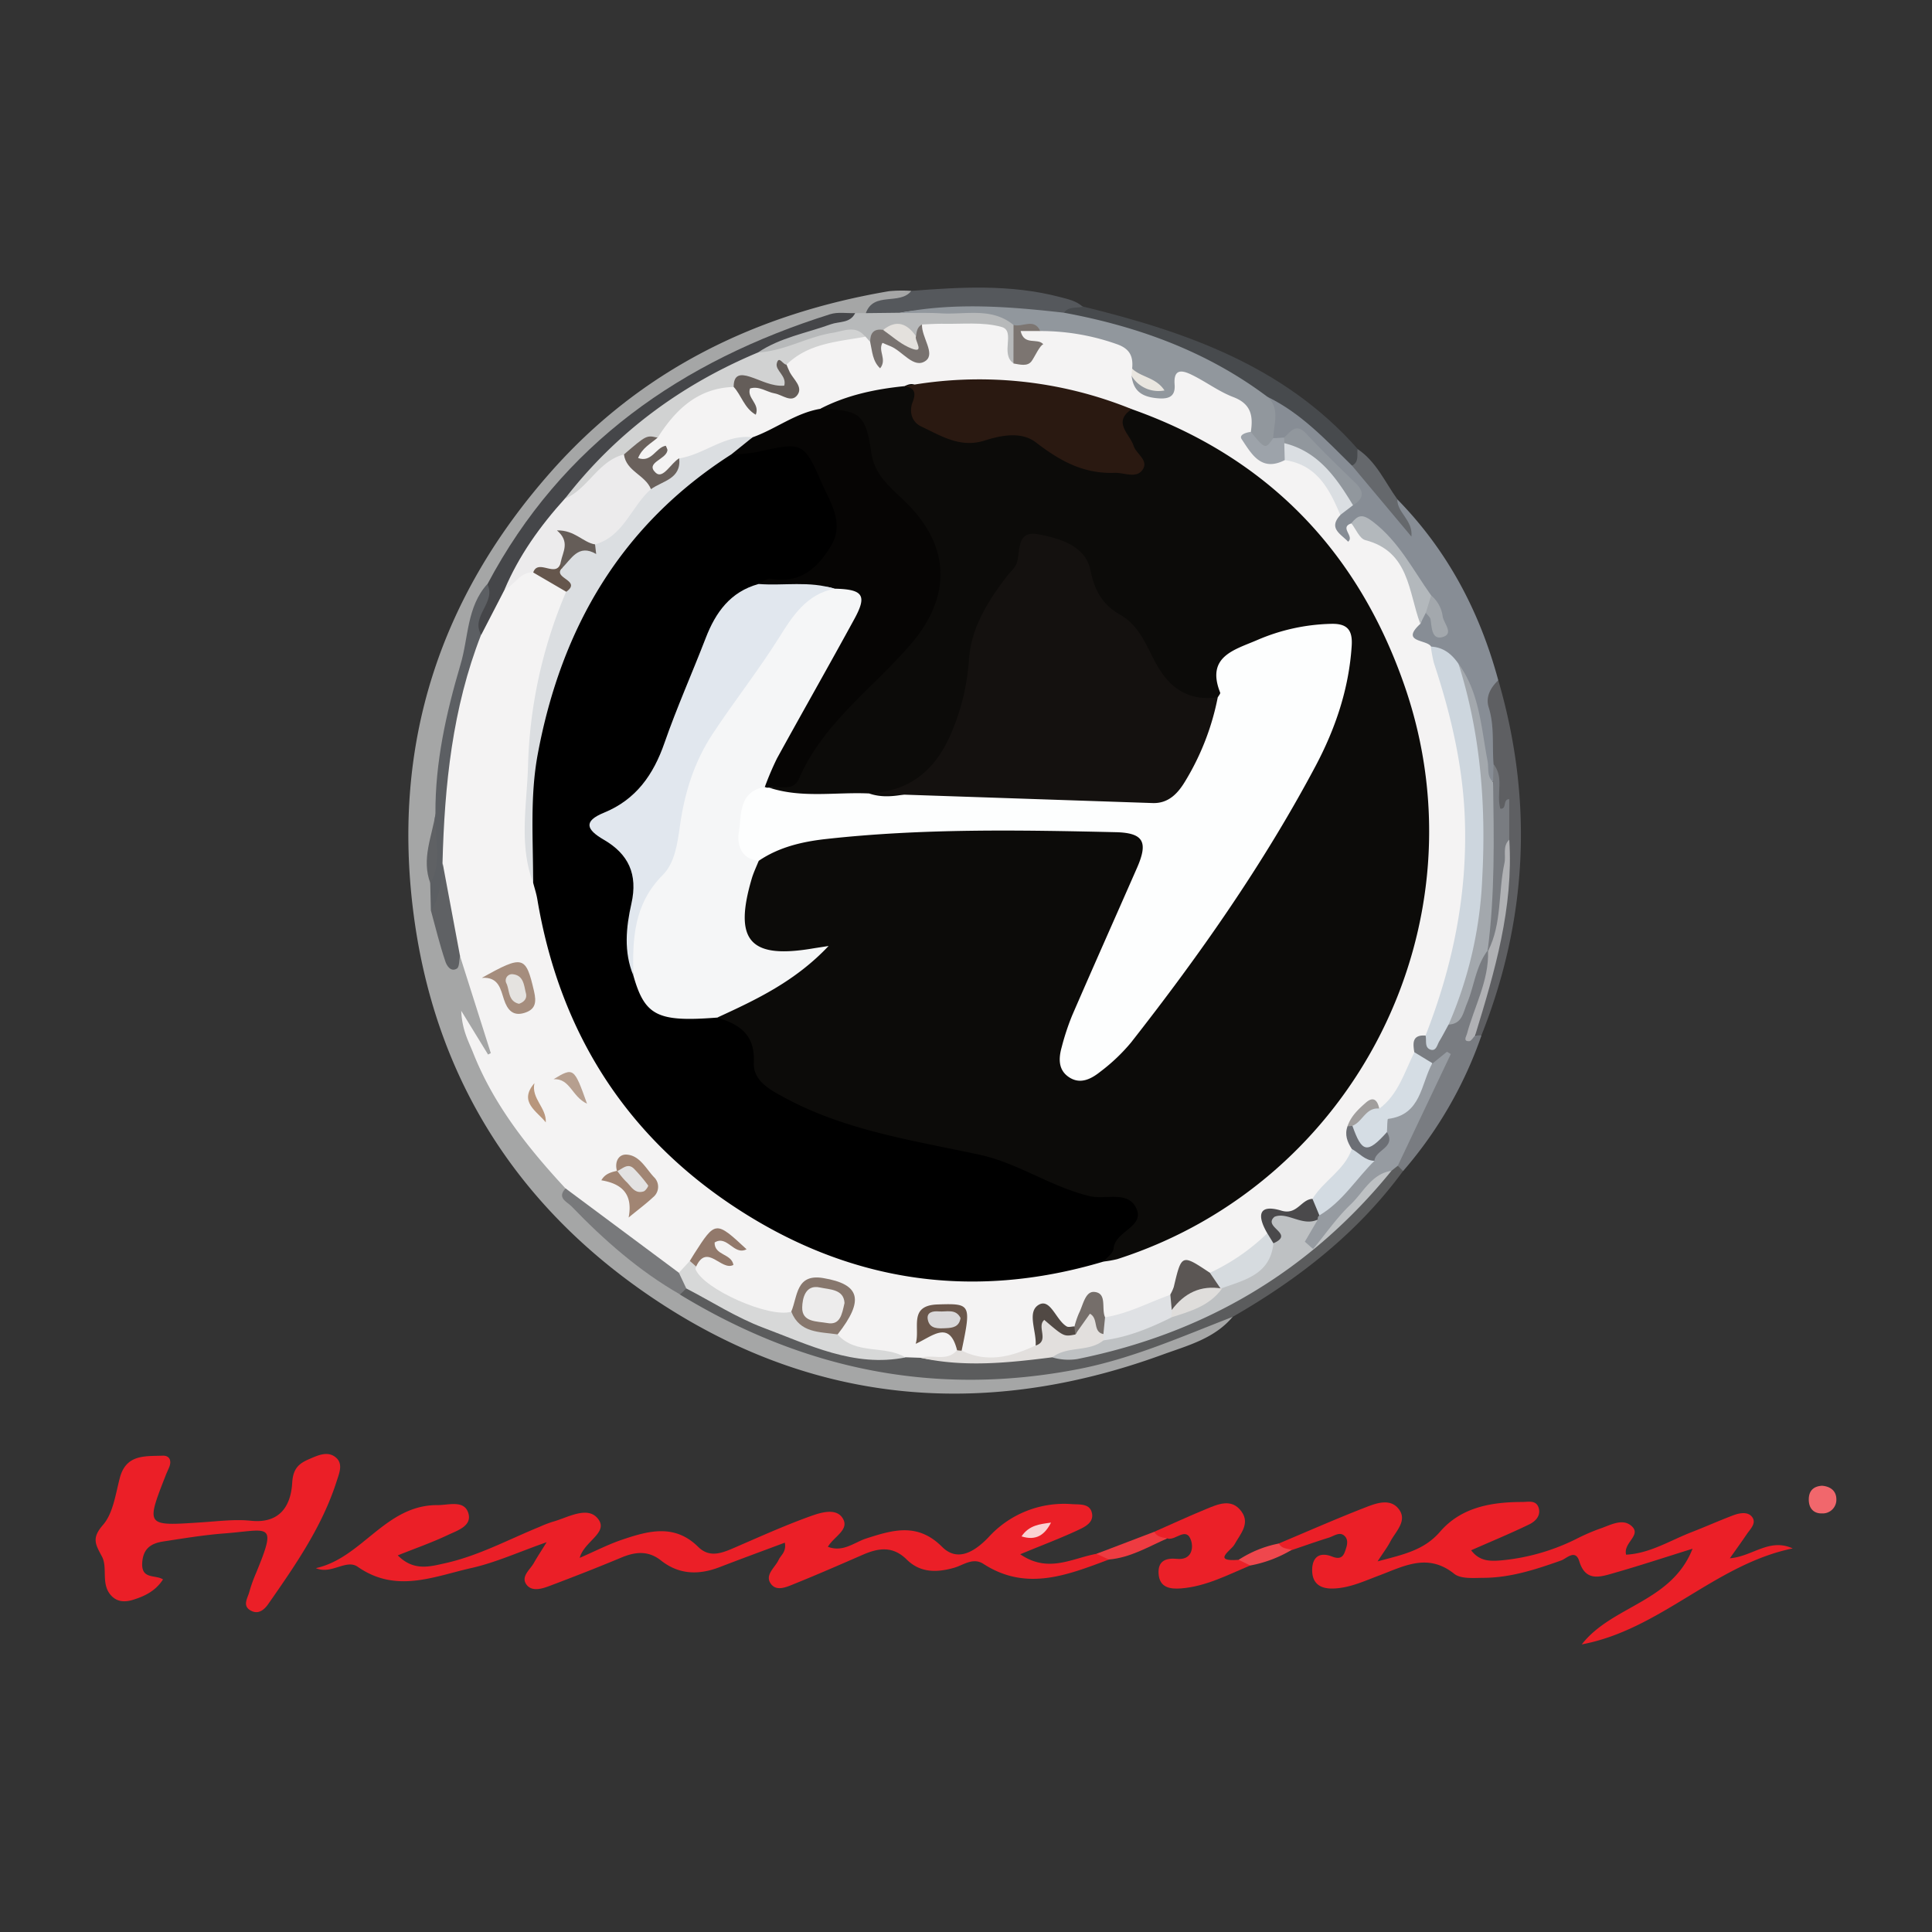 <?xml version="1.0" encoding="UTF-8"?>
<svg xmlns="http://www.w3.org/2000/svg" id="Layer_1" data-name="Layer 1" viewBox="0 0 500 500">
  <rect x="0" y="0" width="500" height="500" fill="#333333" stroke="none"/>
  <defs>
    <style>.cls-1{fill:#a5a6a6;}.cls-2{fill:#eb1f27;}.cls-3{fill:#878d95;}.cls-4{fill:#5b5c5d;}.cls-5{fill:#eb2028;}.cls-6{fill:#5e5f62;}.cls-7{fill:#474a4d;}.cls-8{fill:#797c81;}.cls-9{fill:#55585c;}.cls-10{fill:#65686c;}.cls-11{fill:#ee3b41;}.cls-12{fill:#f1676c;}.cls-13{fill:#ef474d;}.cls-14{fill:#f4f3f3;}.cls-15{fill:#454649;}.cls-16{fill:#b7b9ba;}.cls-17{fill:#5c5f63;}.cls-18{fill:#78797b;}.cls-19{fill:#5f6164;}.cls-20{fill:#fad1d2;}.cls-21{fill:#91979d;}.cls-22{fill:#cdd6de;}.cls-23{fill:#a3a8ad;}.cls-24{fill:#b3b8bc;}.cls-25{fill:#dadee2;}.cls-26{fill:#9da3aa;}.cls-27{fill:#bec1c3;}.cls-28{fill:#d7d8d8;}.cls-29{fill:#969ba1;}.cls-30{fill:#e2dfdd;}.cls-31{fill:#b0b1b4;}.cls-32{fill:#d5dde4;}.cls-33{fill:#0c0b09;}.cls-34{fill:#060504;}.cls-35{fill:#2a1911;}.cls-36{fill:#dbdee1;}.cls-37{fill:#ecebec;}.cls-38{fill:#d1d2d2;}.cls-39{fill:#dfe1e4;}.cls-40{fill:#d3dbe2;}.cls-41{fill:#d6dbdf;}.cls-42{fill:#87776d;}.cls-43{fill:#6a615c;}.cls-44{fill:#5b5654;}.cls-45{fill:#a18573;}.cls-46{fill:#a58d7d;}.cls-47{fill:#645d59;}.cls-48{fill:#78726f;}.cls-49{fill:#6a574b;}.cls-50{fill:#92796b;}.cls-51{fill:#4a494b;}.cls-52{fill:#514944;}.cls-53{fill:#756e6a;}.cls-54{fill:#7c7571;}.cls-55{fill:#6c6f75;}.cls-56{fill:#b69f8f;}.cls-57{fill:#65564c;}.cls-58{fill:#b8967c;}.cls-59{fill:#e9e6e0;}.cls-60{fill:#a19e9d;}.cls-61{fill:#e4e1dd;}.cls-62{fill:#dfdddb;}.cls-63{fill:#fdfefe;}.cls-64{fill:#14110f;}.cls-65{fill:#f5f6f7;}.cls-66{fill:#e1e7ee;}.cls-67{fill:#655d58;}.cls-68{fill:#edecec;}.cls-69{fill:#e3e2e2;}.cls-70{fill:#e5e3e0;}.cls-71{fill:#d9d8d9;}</style>
  </defs>
  <path class="cls-1" d="M319,340.81c-4.76,5.67-11.78,7.45-18.22,9.8-47.11,17.18-92.29,12.64-133.52-15.82-34.36-23.72-55.06-57-60.32-99-5.43-43.26,6.77-81,35.6-113.64,23.38-26.46,53.13-40.93,87.52-46.79a36.14,36.14,0,0,1,5.8-.08c-1.94,5.41-8.27,3.14-11.38,6.51a10,10,0,0,1-3.11.93c-17.56,2.06-32.82,9.87-47.31,19.3-19.83,12.9-35.82,29.47-47,50.49a213.46,213.46,0,0,0-12.2,51.78,56.31,56.31,0,0,1-.58,6.48c-.73,5.82-2.78,11.53-1.31,17.5a52.63,52.63,0,0,1,.44,6.39,49.91,49.91,0,0,0,2.6,11.28c.63,1.9,1.78,2,3.33,1.21,5.22,7.16,5.85,16,8.89,24a2,2,0,0,1-1,2.46c-1.36.62-2.41-.23-3-1.24-1.28-2.1-2.92-4.11-2.86-5.4,5.55,10.22,10.34,22.21,19.61,31.59,2.36,2.38,5.14,4.47,6.28,7.85.19,2.88,1.91,4.89,3.88,6.77,8.29,7.88,16.77,15.53,27,21,25.51,15.5,53.3,22.53,83,20.61,16.5-1.07,32.71-4.71,47.78-12.18C312,341,315.08,338.26,319,340.81Z"></path>
  <path class="cls-2" d="M287,403.6c-10.7,4-21.37,8.33-32.48,1.14-2.73-1.77-5.23.34-7.6,1-4.61,1.31-8.8,1.28-12.26-2.13-3.62-3.59-7.34-3-11.39-1.23-5.79,2.52-11.58,5.05-17.44,7.42-2,.8-4.62,2.12-6.17.29-2-2.38.89-4.33,1.85-6.4.58-1.24,2.05-2.07,1.6-4.45-5.69,2.13-11.29,4.18-16.84,6.32-5.38,2.08-10.52,2-15.18-1.69-3.31-2.63-6.64-2.29-10.27-.78-6.07,2.54-12.19,4.93-18.34,7.25-2,.77-4.69,1.69-6.16-.16-1.68-2.12.85-3.91,1.86-5.72.8-1.43,1.72-2.8,3.29-5.34-7.26,2.55-13.22,5.28-19.47,6.68-9.71,2.19-19.51,6.62-29.43-.32-3-2.08-6.82,2.11-10.82.35,12-2.62,18-16.41,31.51-16.31,2.85,0,6.74-1.33,7.88,1.88,1.24,3.51-2.77,4.68-5.26,5.87-4.06,1.93-8.33,3.41-12.94,5.26,4.11,4.13,8.24,2.92,12.17,2.05,8.63-1.9,16.39-6.11,24.49-9.42a30.76,30.76,0,0,1,3.41-1.32c3.91-1.07,8.92-4.16,11.66-.89,3.06,3.67-3.51,5.89-4.64,10.22,4-1.73,7.37-3.48,10.94-4.69,6.8-2.29,13.62-4.22,19.76,1.89,3,2.93,6.27,1.5,9.51.1,6.47-2.8,12.91-5.71,19.54-8.09,2.58-.93,6.48-2.14,8.2.38,2.1,3.06-2.1,4.8-3.73,7.55,4,1.5,6.84-1.17,10-2.18,6.83-2.18,13.21-4.15,19.56,2.19,4,4,8.42,1.26,12-2.46a26.41,26.41,0,0,1,21.64-8.59c1.92.12,4.39-.17,5.06,2,.83,2.69-1.74,3.89-3.61,4.76-4.7,2.19-9.56,4-14.86,6.21,7.26,5,13.48,1,19.78-.12C285.28,401.65,287,400.84,287,403.6Z"></path>
  <path class="cls-2" d="M330.94,399.46c7.39-3.11,14.74-6.35,22.21-9.26,2.85-1.11,6.56-2.58,8.82.31,2.39,3.05-.79,5.82-2.19,8.51-.74,1.43-1.75,2.73-3.26,5.06,6.6-1.76,12-2.84,16.17-7.68,5.49-6.35,13.27-7.68,21.29-7.69,1.57,0,3.68-.6,4.27,1.68.5,2-1,3.39-2.43,4.09-4.76,2.32-9.67,4.34-15.09,6.73,2.19,2.89,4.91,2.85,7.72,2.62A54.65,54.65,0,0,0,408,398.25a50.81,50.81,0,0,1,6-2.61c2.72-.9,5.92-2.86,8.3-.66,2.57,2.37-2.28,4.3-1.46,7.37,6.19-.33,11.38-3.68,16.94-5.83,3.63-1.41,7.18-3,10.83-4.38,1.58-.58,3.7-1,4.81.42,1.25,1.62-.43,3.12-1.36,4.49-1.3,1.93-2.67,3.81-4.37,6.23,5.92-.48,10.17-5.32,16.26-2.55-20.12,4.13-34.2,21-54.59,24.84,7.82-10.05,23.21-10.87,28.67-24.76-7.24,2.26-13.79,4.42-20.42,6.31-3.48,1-7.24,2.28-8.87-3-1-3.36-3.31-.77-4.69-.28-6.46,2.29-12.94,4.42-19.85,4.5-2.64,0-6,.37-7.8-1-6.88-5.55-13.09-2-19.54.42-3.87,1.45-7.63,3.24-11.89,3.35-3.19.08-5.28-1.21-5.38-4.52-.09-3.48,1.77-5.08,5.14-3.76,1.81.71,2.77.33,3.34-1.27.48-1.35,1.08-3-.15-4.11s-2.7.07-4,.49c-3.24,1-6.45,2.15-9.67,3.24C332.69,401.48,331,402.13,330.94,399.46Z"></path>
  <path class="cls-2" d="M42.19,408.75c-1.94,3-4.73,4.34-7.76,5.28-1.93.6-3.92.62-5.47-.91-3-2.94-1-7.28-2.56-10.26-1.71-3.21-2.74-4.76.25-8.21,2.63-3,3.26-8,4.36-12.16,1.61-6.17,6.55-5.59,11.06-5.76,1.86-.07,2.4,1.33,1.71,3-.27.67-.6,1.33-.86,2C37.73,395,37.73,394.93,51.87,394c4.36-.27,8.78-.88,13.09-.43,7.61.79,10.33-4.05,10.66-9.81.21-3.82,1.84-5.06,4.49-6.19,2.21-.95,4.78-2.16,6.87-.32,1.89,1.66.77,4.13.13,6.14-3.75,11.72-10.69,21.7-17.63,31.65-.94,1.36-2.37,2.78-4.29,1.92-2.68-1.21-1.11-3.3-.66-5a38,38,0,0,1,1.71-4.79c5.58-13.53,3.46-11.21-8.18-10.32-5.31.41-10.59,1.28-15.86,2.09-3.12.49-5.22,1.83-5.4,5.64C36.61,408.81,40.23,407.48,42.19,408.75Z"></path>
  <path class="cls-3" d="M361.63,129.23c13,13.26,21.33,29.07,26.13,46.86-1.73,7.33,1.89,14.5.64,21.81a7,7,0,0,1-1.56,4.35c-4,0-3.35-3.25-3.72-5.57-1.28-7.85-2.87-15.59-6.11-22.89a14.68,14.68,0,0,0-7.05-5.42c-3.6-1.32-8.15-2.19-3.8-7.51a7.67,7.67,0,0,1,3-2.76c1.72-.1,1.92,1.73,3,2.41a15.13,15.13,0,0,0-2.92-5.48c-3.58-4.59-6.17-9.93-10.16-14.12-1.87-2-3.63-5.48-7.58-4.09-1.15,1.43-.27,5.28-3.71,3.84s-4.5-4.14-2.28-7.56a41.71,41.71,0,0,0,3.44-3.47,2.89,2.89,0,0,0-.15-3.94c-3.39-3.77-7.14-7.19-10.66-10.83-2-2-3.95-1.07-6-.56a4.26,4.26,0,0,1-2.94-.75c-1.56-3.49-1.44-7.19-1.27-10.89,2.69-1.39,4.79.22,6.57,1.7,5.71,4.77,11.87,9.08,16.68,14.87,4.08,5.06,8.64,9.78,11.77,15.62C362.46,133,359.37,131.7,361.63,129.23Z"></path>
  <path class="cls-4" d="M319,340.81c-13.08,5.05-25.86,10.76-39.8,13.49-37.05,7.24-71.27.19-103.23-19.27-.28-1.52.7-1.93,1.89-2.16,5.19.69,9.44,3.66,13.9,6,10.4,5.43,21.57,8.44,32.85,11.3,3.53.89,6.68-.47,10-.7a17.27,17.27,0,0,1,4.75.42,107.64,107.64,0,0,0,31.4-.54c13.33,1.43,25.3-3.59,37.12-8.47,20.17-8.31,36.13-22.48,50.84-38.17a6.92,6.92,0,0,1,2.8-1.59c1.17.12,2.09.45,1.59,1.94C351.36,319.08,336.08,331,319,340.81Z"></path>
  <path class="cls-5" d="M323.56,405.15c-5.82,2.42-11.46,5.43-17.9,5.93-2.86.22-5.61-.2-5.82-3.85-.19-3.28,1.89-4.09,4.78-3.8,3.71.38,4.3-2.69,3.63-4.74-1.23-3.8-4.09.19-6.16-.55-1.58.33-3.49,1.3-3.38-1.71,4.44-1.95,8.84-4,13.32-5.84,3.14-1.29,6.7-2.95,9.26.58,2.31,3.16-.32,5.86-1.84,8.59-.8,1.44-5.95,4.48,1.08,3.92C322.11,403,323.66,402.36,323.56,405.15Z"></path>
  <path class="cls-6" d="M386.54,197.83c-.4-4.92.27-9.9-1.27-14.78-.83-2.65.44-5.07,2.49-7q13.58,46.66-4.34,91.83a1.36,1.36,0,0,1-2-.59c-1.29-3.25.28-6.13,1.16-9.09,4-13.45,6.93-27.06,6.31-41.21a14.09,14.09,0,0,1,.23-3.55c.37-1.84.27-1.7-1.18-2.9-1.83-1.53-1.94-3.76-1.55-5.92S388.06,200.16,386.54,197.83Z"></path>
  <path class="cls-7" d="M349.9,120.51c-6.72-6.62-13.18-13.58-21.87-17.8-2.85,0-5.07-1.59-7.3-3C308.83,92.41,295.84,87.8,282.49,84c-2.66-.75-6-.47-7.46-3.68,1.36-2.37,3.34-1.34,5.2-1,26.69,6.53,52.16,15.39,71.1,36.83C352.44,118.17,353.21,120,349.9,120.51Z"></path>
  <path class="cls-8" d="M381.76,268l1.66-.06a107,107,0,0,1-20.3,35.13l-1.42-1.42c.54-10.95,7.52-19.19,12.23-28.4a3.63,3.63,0,0,1-3.69,2.6,7,7,0,0,1-5.1-3.82c-.47-2.39-.24-4.39,2.76-4.78,3.8,2.35,4.6-1.63,6.57-3.15,3.61-2.39,3.91-6.53,5.34-10.07,1.16-2.87,1.26-6.28,4.22-8.23a1.68,1.68,0,0,1,1.7.81c1,5.8-2.34,10.64-3.49,16C381.87,264.31,379.48,266,381.76,268Z"></path>
  <path class="cls-9" d="M280.23,79.38c-1.66.43-3.63-.15-4.88,1.55-1.78,1.84-3.92,1.13-6.09,1.08-12.05-.24-24.12-1.28-36.14.52-3.16.44-6.37,1.11-9.06-1.44,2-5.75,8.81-2,11.79-5.81,12.87-1,25.72-1.74,38.42,1.58C276.41,77.42,278.53,77.86,280.23,79.38Z"></path>
  <path class="cls-10" d="M349.9,120.51c1.89-1,1.24-2.77,1.43-4.3,4.85,3.22,7.07,8.52,10.3,13-.08,3.51,4.07,5.36,3.65,9.66Z"></path>
  <path class="cls-11" d="M298.71,396.43c.72,1.38,2.11,1.43,3.38,1.71-4.92,2.16-9.58,5-15.12,5.46l-3.2-1.47Z"></path>
  <path class="cls-12" d="M471.57,384.51c2.21.19,3.69,1.38,3.68,3.55a3.53,3.53,0,0,1-3.65,3.61c-2.21.08-3.48-1.3-3.49-3.56S469.29,384.63,471.57,384.51Z"></path>
  <path class="cls-13" d="M323.56,405.15l-3-1.47a29.31,29.31,0,0,1,10.41-4.22c.72,1.34,2.12,1.29,3.32,1.64A32.31,32.31,0,0,1,323.56,405.15Z"></path>
  <path class="cls-14" d="M368.93,268c-3.5-.25-3.29,2-2.9,4.34.61,6.62-3,11.1-7.63,15.1-4-.9-6.44,1-7.82,4.6-.37,1.9.44,3.75.3,5.64-1.39,6.11-6.47,9.34-10.45,13.43-1.94,2.33-4.21,4.07-7.44,3.88s-4.24,1.63-4.09,4.5c-3.63,5.56-8.82,9-15,11.06-7.27-4.8-7.68,2.76-10.57,5.88-5.46,2.66-10.74,5.93-17.21,5.41-1.69-.71-1.65-2.72-2.92-3.9-2.49,1.58-2.42,5.13-5,6.57-3.54,1.23-5-2.07-7.82-3.64-1.09,3,.1,6.48-2.13,9A30.48,30.48,0,0,1,248.76,351c-.84-1.8-.2-3.79-.68-5.64s1-4.79-2.3-5.17c-2.49-.29-5.44-.91-6.58,3.58,4.85,0,11.07-.8,8.48,7.29-3.08,1.47-6.22.92-9.36.34l-4-.14c-6.19-.86-13,.69-18-4.72-.71-1.75.05-3.25.76-4.8,1.36-3,3.93-6.11-1.29-8.15-4.09-1.59-7-1-8.44,3.57a8.76,8.76,0,0,1-1.82,3.11c-1.46,1.48-3.33,2.39-5.26,1.75a97.8,97.8,0,0,1-20.23-9.58,3.18,3.18,0,0,1-1.14-4.44,21.32,21.32,0,0,1,2.58-3.46c.76-1,5.22,2.47,2.87-2.89-1.11-2.52,2.93-1.29,5.4-.34-7.21-4.21-7.17,3.4-10.35,5.38-1,1.42-1.61,3.18-3.68,3.39-11-6-21.45-12.59-29.38-22.53-9.73-10.5-18.57-21.61-23.9-35.1-1.2-3-2.87-5.91-3.07-10.85l6.94,11.31.71-.36q-4-12.62-8-25.22c-4-4.41-4.13-10.12-5-15.53-.41-2.61-.21-5.31-1.09-7.87a199.6,199.6,0,0,1,9.65-59.13c2.13-4.45,3.18-9.44,6.65-13.22,2.71-2.07,5-4.94,9-4.54,3.85,1.18,7.79,2.26,9.36,6.65.33,3.29-1.22,6.11-2.24,9.08-7.26,21-8,42.55-6.12,64.37,3,7.73,3.48,16.09,6.35,23.88,15.41,41.8,44.43,68.15,88.47,76.78,17.08,3.34,34.33,2.14,51.17-2.73,45.14-12.94,77.3-53,82.13-99.59,5.59-53.85-30.37-103.18-75.88-118.55-18.31-6.52-37.17-7.41-56.29-5.65-7.34,1.73-14.79,3.07-21.89,5.73-6.17,1.82-11.67,5.3-17.8,7.23-6.75.71-12.64,4.07-18.9,6.25-1.41,1-2.6,2.25-4.15,3-1.92.91-3.87,1.29-4.49-1.55-.33-1.55,1.28-2.33,1.73-3.59-2.68,2.21-5.3,3.25-5.23-1.71,0-2.08,2.58-3.38,4.1-4.94,3.67-5.66,8.9-9.42,14.9-12.24,2.43-1.14,4.92-2.26,7.46-.21.87,1.53,1.39,1.66,2.59.7,3.23-2.55,6.41.61,9.74.14,1.2-2.34-1.3-4.52-.33-6.82,5.42-6.41,13-6.86,20.56-7.4a4.89,4.89,0,0,1,2.55,2c.53,1.83,1,3.68,1.56,5.92-.67-6.46-.67-6.46,9.67-3.25,1.34-2.37-1.08-6,2.39-7.67,4.21-1.59,8.55-1.06,12.88-.86,8.94.41,9.29.74,9.78,9.44,2,1.75.68-.72.78-.86a2.66,2.66,0,0,1,3-1.28c-.66-.72-2.21,0-2.42-1.08-1-5.67,3.32-3.77,6.05-4.18,6.86-.63,13.29,1.06,19.63,3.41,3.24,1.21,5.3,3.16,5.21,6.82a20.94,20.94,0,0,1-.1,2.1c2.35,5.61,4.6,6.1,7.94,1.62.72-1,1.15-2.45,2.35-2.62,7.27-1,11.9,4.51,17.58,7.4,3.84,2,3.88,5.18,2.29,8.7-1,6.56,3.15,6.66,7.77,6.12,7.73.53,15.1,8.51,14.51,15.69-3.22,3.43.12,4.9,2,6.9,1.73-1.41-2.37-3.71.86-4.74,10,2.61,14.26,10.63,18.09,19.06,1.07,2.35.67,4.65-.25,6.93-5.33,4.89,1.74,4,2.77,5.9,4.81,6.14,5.92,13.72,7.61,20.91,5.86,24.89,3.75,49.42-4.55,73.5C372.54,264.21,371.83,266.89,368.93,268Z"></path>
  <path class="cls-15" d="M130.57,152.63q-3,5.81-6,11.61c-3,0-2.07-1.89-1.59-3.47,1-3.23,2.43-6.3,3.18-9.61,19.26-36.31,50.3-57.75,88.68-69.84,2-.63,4.34-.21,6.52-.28-.11,3.72-3.43,3.61-5.68,4.48-6.08,2.35-12.47,3.87-18.38,6.69-19.5,8.61-36.31,20.79-49.72,37.47C141.4,137,136.41,145.12,130.57,152.63Z"></path>
  <path class="cls-16" d="M196.18,91.21c5.73-3.85,12.52-5,18.84-7.29,2.14-.78,5-.22,6.29-2.88l2.75,0,8.76-.1c7.91-1.39,15.88-.53,23.81-.43,2.24,0,5,.22,6.25,2.87,0,3.55.63,7.15-.6,10.64-3.52-2.46.65-8.35-3.06-9.4-4.88-1.38-10.36-.7-15.58-.83-1.68,0-3.35.11-5,.18-.93.9-.21,2.68-1.75,3.27-2.55-.4-4.94-2.13-7.66-.8-1.57.23-2.6,1.5-4,2.08l-1.28-1.44c-7.19-1.78-13.33,1.81-19.74,3.9C201.48,91.91,198.92,93.69,196.18,91.21Z"></path>
  <path class="cls-17" d="M126.11,151.16c2.43,4.72-4.4,8.31-1.59,13.08-7.44,19-9.48,38.95-10,59.15.33,4.45,2.17,9.26-3,12.41l-.18-7.22c.62-6,.55-12.09,1.35-18.09-.07-13.2,2.77-25.92,6.48-38.48C121.28,165,120.76,157.1,126.11,151.16Z"></path>
  <path class="cls-18" d="M146.37,307.56l29.33,21.83c1.44,1,2.37,2.19,1.91,4.06L176,335c-10.63-6.09-19.7-14.09-28.14-22.85C146.7,311,144.06,310,146.37,307.56Z"></path>
  <path class="cls-19" d="M111.56,235.8c2.27-3.83,2.82-8.07,3-12.41q2.23,12,4.49,24c-.25,1.13-.13,2.87-.81,3.28-1.64,1-2.69-.89-3-1.91C113.79,244.47,112.74,240.11,111.56,235.8Z"></path>
  <path class="cls-19" d="M112.73,210.49c-.45,6,1.94,12.27-1.35,18.09C109,222.33,111.81,216.48,112.73,210.49Z"></path>
  <path class="cls-20" d="M272,394.05c-1.56,3.08-3.78,4.8-7.63,3.56C266.36,394.67,269.18,394.44,272,394.05Z"></path>
  <path class="cls-21" d="M262.3,84.1c-5.63-4.62-12.35-2.64-18.67-3-3.59-.21-7.21-.08-10.81-.1,14.17-2.81,28.35-1.67,42.53-.07,19.11,3.53,37,10,52.68,21.78,3.37,3.17,1.59,7,1.48,10.69,1,2,.2,3.4-1.87,3.26-2.75-.2-4-2.16-3.93-4.88.64-4.06.13-7.23-4.49-9-3.78-1.43-7.13-4-10.78-5.77-2.43-1.2-4.78-1.71-4.45,2.52.27,3.47-2,3.8-4.75,3.51-4.07-.44-5.95-2.11-6.39-5.84,1.35.4,2.43,1.42,3.85,1.66A5.69,5.69,0,0,1,293,95.41c.32-3.26-.63-5.24-4.19-6.42a59,59,0,0,0-19.61-3.32C267.35,83.24,264.33,85.86,262.3,84.1Z"></path>
  <path class="cls-22" d="M368.93,268c7.06-18,10.87-36.63,10.17-56-.49-13.86-3.65-27.26-8-40.4a33.33,33.33,0,0,1-.79-4.26c3.21.15,5.4,1.92,7.13,4.43,4.6,10.26,6.41,21.25,7.59,32.24,2.12,19.79.4,39.24-7.4,57.84a8.33,8.33,0,0,1-2.75,3.33c-.79,1.43-1.54,2.9-2.39,4.3-.56.93-.8,2.65-2.29,2.16C368.58,271.08,369.26,269.23,368.93,268Z"></path>
  <path class="cls-23" d="M374.9,265.15a106.05,106.05,0,0,0,8.71-38c1-18.78-.43-37.32-6.15-55.37,5.47,7.51,5.86,16.54,7.52,25.17.36,1.85-.26,3.93,1.43,5.43C389,217,390.29,231.62,385,246c-3.09,4.07-3.45,9.2-5.36,13.73C378.64,262.15,378.37,265,374.9,265.15Z"></path>
  <path class="cls-8" d="M385,246c1.92-14.52,1.63-29.11,1.41-43.7,0-1.5.09-3,.13-4.5,2.78,3.42.67,7.52,1.73,11.48,1.81.22.55-2.46,2.32-2.46V217.3c-.76,8.93-1.24,17.9-3.38,26.66-.31,1.25-.51,2.29-2.1,2.16Z"></path>
  <path class="cls-24" d="M367.56,161.41c-3.09-8.27-2.79-18.66-14.22-21.63-1.49-.39-2.43-2.86-3.62-4.36,1.69-2.06,2.77-2.56,5.52-.46,6.78,5.16,10.42,12.51,15.14,19.13,1.44,2.08.38,3.4-1.38,4.5Z"></path>
  <path class="cls-21" d="M332.32,113.24c1.71-1.47,3-3.91,5.75-1,4.09,4.41,8.44,8.59,12.76,12.79,2.34,2.28,2.07,4.1-.67,5.71-6.33-4.79-10.24-12.32-17.83-15.67A1.49,1.49,0,0,1,332.32,113.24Z"></path>
  <path class="cls-25" d="M332.37,114.69c8.82,2.17,13.47,8.93,17.79,16.06l-3.29,2.51c-2.83-6.72-6.07-13-14.38-14.18A2.94,2.94,0,0,1,332.37,114.69Z"></path>
  <path class="cls-26" d="M332.37,114.69l.12,4.39c-6.1,3.12-8.59-1.61-11.16-5.44-.75-1.11,1.14-1.73,2.38-1.86,3.76,4.52,3.76,4.52,5.8,1.61.94,0,1.88-.1,2.81-.15A10.09,10.09,0,0,1,332.37,114.69Z"></path>
  <path class="cls-23" d="M369,158.59l1.38-4.5a8.56,8.56,0,0,1,3,5.53c.35,1.8,3,4.48-.16,5.28-2.71.68-2.67-2.56-3-4.64C370.08,159.66,369.41,159.15,369,158.59Z"></path>
  <path class="cls-27" d="M360.11,303c-21.18,26.08-48.4,42.09-81.3,48.72a14.77,14.77,0,0,1-6.43-.42c2.49-5.58,8.48-3.36,12.46-5.62a141.75,141.75,0,0,0,17-5.84A45.62,45.62,0,0,0,315,333.34a14.55,14.55,0,0,1,1.66-1.06c4.6-2.88,10-4.86,12.12-10.54-.19-8.53-.19-8.52,9.46-7.09a6.33,6.33,0,0,1,2.68.91c1,1.13.52,2.14-.25,3.13,5.62-6.24,10.64-13.1,18.18-17.32a1.06,1.06,0,0,1,1.29.37C360.46,302.07,360.45,302.47,360.11,303Z"></path>
  <path class="cls-28" d="M177.61,333.45c-.64-1.35-1.27-2.71-1.91-4.06l2.82-3.06c1,0,1.21.84,1.64,1.45-.06.23-.23.51-.16.69,2.05,5.17,19.17,12.73,24.78,11,3.83,2.31,8.57,2.78,12,5.9,4.72,5.34,12.15,2.66,17.57,5.93-13.35,2.66-25-3.27-36.82-7.69C190.6,341,184.23,336.88,177.61,333.45Z"></path>
  <path class="cls-29" d="M360.11,303c-5.2.82-7.26,5.58-10.54,8.69-3.63,3.45-6.52,7.67-9.73,11.56l-2.15-1.9c1.11-1.89,2.22-3.79,3.34-5.68a2,2,0,0,1,.31-1.85c4.1-5,8.9-9.44,13-14.53,1.47-2.27,3.92-4.09,3.2-7.33-.05-.73-.19-1.9.24-2.08,6.6-2.92,8.27-10.14,13-14.69l3.69-3,1,.59q-6.87,14.46-13.72,28.91Z"></path>
  <path class="cls-30" d="M285.58,346.88c-3.85,3.13-9.32,1.35-13.2,4.38-11.34,1.43-22.69,2.65-34.06.15,3-1.05,6.76,1.13,9.37-2a.7.7,0,0,1,1.18.11c6.64,3.3,12.94,1.58,19.15-1.32,1.73-2.19-.24-5.2,1.42-7.34,3.86-.65,4.62,5.37,8.73,3.66,1.76-1.46,1.25-5.36,4.23-5.05,2.56.27,3.28,3.13,3.87,5.5A2.68,2.68,0,0,1,285.58,346.88Z"></path>
  <path class="cls-31" d="M385.11,246.12c3.64-7.17,2.6-15.21,4.24-22.75.44-2-.57-4.33,1.25-6.07,1.12,17.6-3.77,34.15-8.84,50.68-.49.51-1,1.43-1.48,1.47-1.75.12-.8-1.27-.65-1.82C381.54,260.48,385.35,253.82,385.11,246.12Z"></path>
  <path class="cls-32" d="M370.69,275.15c-3,5.41-2.84,13.35-11.46,14.42-.24,0-.2,2.23-.29,3.42-.51,2.84-2.19,5.05-5,4.8-3.15-.28-4.53-2.88-4.6-6,2.2-2.16,3.2-6.18,7.63-4.88,4.94-3.68,6.49-9.46,9.08-14.59Z"></path>
  <path class="cls-33" d="M292.9,105.89c35.21,12.46,58.61,36.87,70.64,71.72,21.2,61.41-12.75,128.48-74.39,148.25a27.42,27.42,0,0,1-3.55.63c-.6-4.16,2.52-6.59,4.48-9.53,1.76-2.63,1-3.9-1.91-4.6-22.4-5.5-43.55-15.3-66.7-18.44-8-1.08-15.11-6.51-22.49-10.22-2.59-1.3-5.1-3.76-5.23-6.7-.27-6-3.85-9.67-7.93-13.2-.07-3.29,2.83-3.63,4.86-4.59a114.87,114.87,0,0,0,17.38-10.78c-5.12-1.81-12.29,2.15-15-4.59a22,22,0,0,1,2.61-22.1c4.15-3.79,9.3-5.2,14.65-6,26.16-3.89,52.49-2.14,78.76-2,7.53.05,9.68,4.34,6.78,11.46-5.4,13.29-11.76,26.18-17,39.54-1.38,3.54-5,8.31-.39,11.17,4.22,2.61,7.4-2.11,10.39-4.74a51.72,51.72,0,0,0,7.48-8.95c16.07-22.29,32.26-44.52,44.4-69.34a72.21,72.21,0,0,0,6.68-21.5c1-6.58-1-8.5-7.65-7.55a53.34,53.34,0,0,0-13.4,3.48c-5,2.13-10.21,4-9,11.14.2,1.17-.93,2.17-2,2.82-7.07,2.27-12.33-.18-16.09-6.29-4.06-6.59-7.86-13.32-14.57-17.84-2.49-1.67-3.22-4.75-4-7.59-1.26-4.78-5-7-9.22-8.47-2.23-.79-4.58-.71-5.49,1.92-2.17,6.32-7.13,11-9.93,16.86-2.41,5.11-3,10.61-3.85,16.16-1.35,9.39-4.09,18.17-11.54,25.1a21.32,21.32,0,0,1-16.43,6.13c-8.22-.65-16.65,1.78-24.65-1.73-.33-.39-.68-1.1-.48-1.22,10.19-6.29,13.6-18.45,22.66-25.88a101.65,101.65,0,0,0,13.63-14.09c8.36-10.18,8.16-22.62-1.21-31.85-5.26-5.18-10.31-10.31-11.14-18.17-.68-6.34-7.23-5.59-10.72-8.55,6.84-3.52,14.21-5.07,21.8-5.83,2.47-1.28,3.44-.11,4.08,2.23,2,7.51,6.56,11.4,13.77,10,9.24-1.74,17.09-.49,24.58,5.48,4.57,3.65,10.69,2.31,16.83,3-.64-4.16-3.6-6.86-4-10.39C289.12,107.83,288.15,104.58,292.9,105.89Z"></path>
  <path d="M185.62,263.35c5.73,1.76,9.82,4.34,9.46,11.6-.23,4.75,4.14,7.06,8.12,9.2,15.74,8.47,33.19,11,50.3,14.69,10,2.16,18.49,8.32,28.49,10.71,4.09,1,9.9-1.51,12.08,3.15,2.28,4.85-5.51,5.86-5.88,10.45-.09,1.17-1.68,2.23-2.59,3.34-34.28,10.24-66.49,5.19-96-14.47-28.34-18.88-44.93-45.76-50.55-79.34-.24-1.42-.7-2.8-1.06-4.19-3.12-28.52.91-55.5,17.2-79.87,8.89-13.28,19-25.21,33.75-32.45,2.32-.73,4.77-.62,7.14-1.2,11-2.68,13-1.68,18.09,8.52,5.68,11.45,4.84,17.54-2.42,25-4.18,4.27-9.69,2.15-14.24,4.13-7.29,2.13-10.86,7.68-13.46,14.29-3.82,9.73-7.5,19.52-11.74,29.08-2.61,5.89-5.8,11.19-12,14.15-3.93,1.89-5,4.34-1,7.61,5.61,4.59,7.22,10.27,5.65,17.58a33.35,33.35,0,0,0,.54,16.61c1.69,6.93,6.15,10.05,13.23,9.85C181.12,261.67,183.64,261.49,185.62,263.35Z"></path>
  <path class="cls-34" d="M196.32,151.16c1.05-.49,2.21-1.54,3.14-1.37,7.68,1.37,12.27-2.87,15.71-8.71s-.48-11.39-2.6-16.29c-4.6-10.63-5.1-10.37-16.85-7.77a47.57,47.57,0,0,1-6.46.58c-.31-4.13,3.51-3.14,5.49-4.42,6-2.13,11.13-6.31,17.58-7.38,10.3.38,11.69,1.32,13.17,11.37.91,6.24,5.59,9.42,9.42,13.31,11.18,11.35,11.19,24.18.71,36.34-9.8,11.38-22.6,20.29-28.83,34.67-1.53,3.53-5.13,1.74-7.8,2.34a1.27,1.27,0,0,1-1.67-.69c-.43-3.89,1.65-6.92,3.42-10.07q8.7-15.44,17.27-30.95c3.37-6.06,2.91-6.65-4.14-8.44C208.14,152,201.7,155.21,196.32,151.16Z"></path>
  <path class="cls-35" d="M292.9,105.89c-5.08,3.37-.5,6.42.46,9.45.67,2.13,4,3.79,2.36,6.2s-4.74.74-7.26.83c-8.1.3-14.2-3.13-20.36-7.87-3.71-2.86-8.91-1.89-13.3-.48-6.33,2-11.3-1.25-16.43-3.67-2.37-1.12-3.17-3.75-2.18-6.3.91-2.35.57-3.69-2.06-4.08A104.88,104.88,0,0,1,292.9,105.89Z"></path>
  <path class="cls-36" d="M194.75,113.18l-5.49,4.42c-28.52,18.25-44,44.88-50.09,77.57-2.06,11.06-1.17,22.2-1.2,33.32-3.68-9.8-1.66-19.94-1.33-29.86a123,123,0,0,1,9.88-45.51c.1-2.46-3.57-3.82-2-6.72,1.38-4.61,6.57-3.38,9.25-6,5.74-4,8.59-10.7,14.21-14.77,3.44-1.4,6.51-3.21,7.79-7C182.36,117.61,187.67,112.3,194.75,113.18Z"></path>
  <path class="cls-37" d="M168.49,126.57c-5.13,4.46-7,12.18-14.47,14.32-3.52-.11-7.65-1.41-8.19,4.23-1.39,4.17-4.84,3.06-7.86,3-3.44-.11-4.74,3.3-7.4,4.47,3.73-8.82,9.23-16.48,15.62-23.55,5.12-3.84,7.63-11,15-11.94C163.92,120.07,168.5,121.56,168.49,126.57Z"></path>
  <path class="cls-38" d="M161.48,117.61c-6.7,1.69-9.26,8.89-15.29,11.47,13.25-17.11,30.07-29.53,50-37.87,6.77-.34,12.64-4,19.24-5.07,3-.46,6-2.12,8.51,1-7.19,1.31-14.71,1.67-20.39,7.23,1.05,6.94,1,7-6.08,5.1a12.29,12.29,0,0,0-7.59.67c-9.3.29-15.05,5.87-19.68,13.13C165.9,112,165.44,118.27,161.48,117.61Z"></path>
  <path class="cls-39" d="M285.58,346.88l-.05-1.62c-.79-1.54-1.34-3.06.43-4.35,6-.93,11.3-3.83,16.93-5.82,1.46,1,1.62,2.39,1.38,4a5.45,5.45,0,0,1-1.17,1.89C297.54,343.75,291.82,346.07,285.58,346.88Z"></path>
  <path class="cls-40" d="M355.71,300.42c-4.77,4.69-8.29,10.63-14.26,14.12-1.82-.92-2.51-2.3-1.78-4.28,2.87-4.72,8.31-7.41,10.18-12.91C352.78,296.51,354.07,298.8,355.71,300.42Z"></path>
  <path class="cls-41" d="M329.56,321.76c-.83,8.22-7.65,9.52-13.65,11.74-1.87-.73-3.24-1.8-2.79-4.1A53.58,53.58,0,0,0,328,319.13C330.48,318.79,330.32,320.09,329.56,321.76Z"></path>
  <path class="cls-42" d="M216.78,345.34c-4.63-.69-9.8-.28-12-5.9,1.67-3.92,1.17-9.86,8.26-8.68C222.65,332.36,223.72,336.48,216.78,345.34Z"></path>
  <path class="cls-43" d="M161.48,117.61c5.82-5,5.82-5,8.71-4.35-1.76,1.55-4,2.64-5.05,5.28,3.54,1.28,4.59-2.78,7.17-3.18.15.43.48.88.41,1.26-.41,2.34-5.86,3.11-3,5.75,1.87,1.71,3.9-2.51,6.06-3.77.56,5.4-4.32,5.82-7.31,8C167,122.9,162.06,122,161.48,117.61Z"></path>
  <path class="cls-44" d="M313.12,329.4l2.79,4.1.34,0c-4.78.79-8.26,4.61-13,5.52l-.37-4a11,11,0,0,0,.89-1.95C305.8,324.52,305.79,324.51,313.12,329.4Z"></path>
  <path class="cls-45" d="M159.69,303.1c-.69-2.31.34-4.4,2.45-4.29,3.4.19,5,3.59,7.1,5.82a3.46,3.46,0,0,1-.23,5.22c-1.75,1.64-3.69,3.08-6.32,5.24,1.19-6.21-1.91-8.77-7.06-9.63.92-1.67,2.49-2.11,4.11-2.46,1.61.48,2.89,1.66,4.51,2.19C163.06,303.7,161.27,303.63,159.69,303.1Z"></path>
  <path class="cls-46" d="M124.7,253.07c10.72-6,11.38-5.7,13.5,3.43.66,2.84.46,4.75-2.52,5.65s-4.37-.85-5.24-3.44S129.13,252.75,124.7,253.07Z"></path>
  <path class="cls-47" d="M189.87,100.13c0-3.2,1.68-3.45,4.24-2.62,2.89.93,5.63,2.54,8.85,2.3.72-2.57-2.42-3.92-1.92-5.81.56-2.1,1.59.43,2.5.36.29.66.54,1.34.87,2,1,1.88,3.41,3.77,2,5.8-1.56,2.24-3.92,0-5.95-.35s-4-2-6.35-1.27c-.91,2.49,2.63,3.92,1.48,6.79C192.59,105.62,191.9,102.31,189.87,100.13Z"></path>
  <path class="cls-48" d="M225.21,88.57c-.05-2.28.84-3.58,3.33-3.2,3.11-.9,5.14,3.94,8.52,1.6.18-1.16.3-2.36,1.55-3-.15,3.31,3.55,7.55.95,9.41-3.08,2.2-6-2.58-9.18-3.81-.65-.25-1.28-.54-2-.84-1.23,2.11,1.26,4.25-.6,6.59C225.79,93.46,225.74,90.91,225.21,88.57Z"></path>
  <path class="cls-49" d="M248.87,349.55a7.85,7.85,0,0,1-1.18-.11c-2-7.94-6.34-3.62-10.71-1.66,1.23-4.06-2-9.93,5.68-10.19C251.29,337.31,251.38,337.47,248.87,349.55Z"></path>
  <path class="cls-50" d="M180.16,327.78c-.54-.49-1.09-1-1.64-1.45.38-.62.75-1.24,1.14-1.85,5.49-8.57,5.58-8.58,13.55-1.17-3.27,1.72-5-3.79-8.27-1.75-.06,3.39,4.36,2.81,4.87,5.8C186.68,329.05,183,321.61,180.16,327.78Z"></path>
  <path class="cls-51" d="M329.56,321.76c-.53-.88-1.07-1.76-1.61-2.63-2.53-4.33-2.49-7.67,3.66-5.82,4.08,1.23,5.1-2.91,8.06-3.05q.9,2.14,1.78,4.28a1.14,1.14,0,0,0-.42,1.09c-4,1.86-7.85-2.09-11.18-.73C326.63,317.61,335.26,319.25,329.56,321.76Z"></path>
  <path class="cls-52" d="M278.26,345.37c-2.93.57-2.93.57-8-3.78-2.07,1.77,1.46,5.44-2.24,6.64.3-3.65-2.37-8.75.85-10.58,3-1.69,4.42,4,7.18,5.62.5.3,1.35,0,2,0A1.32,1.32,0,0,1,278.26,345.37Z"></path>
  <path class="cls-53" d="M278.26,345.37l-.18-2.11a23.42,23.42,0,0,1,1.14-3.37c1.08-2.1,1.62-5.75,4-5.54,3.39.31,1.75,4.33,2.77,6.56-.15,1.45-.29,2.9-.43,4.35-2.85-.59-1.17-4-3.49-5.27Z"></path>
  <path class="cls-54" d="M262.3,84.1c2.27.71,5.3-1.92,6.93,1.57h-5.09c.9,3.92,4.42,1.65,5.87,3.44-.88.18-2.3,3.39-3.05,4.38-1.07,1.42-3,.85-4.68.58C262.29,90.75,262.29,87.42,262.3,84.1Z"></path>
  <path class="cls-55" d="M355.71,300.42c-2.46-.06-3.92-2-5.86-3.07-1.18-1.81-1.91-3.7-1.11-5.88.35-.71.78-.72,1.26-.12,2.47,7,3.83,7.3,8.94,1.64C361.37,297,355.88,297.55,355.71,300.42Z"></path>
  <path class="cls-56" d="M151.92,285.64c-4-1.89-4.33-6.55-8.65-6.35C148.44,276.17,148.59,276.27,151.92,285.64Z"></path>
  <path class="cls-57" d="M138,148.16c1.28-3.78,6.19,1.8,7.17-2.77a1.2,1.2,0,0,1,.47,1.14c-.08.42-.18.62-.3.62-2.25,2.53,5.28,3.08,1.21,6Z"></path>
  <path class="cls-58" d="M141.25,290.47c-2.32-2.94-7.12-5.3-2.94-10.15C137.44,284.32,141.46,286.65,141.25,290.47Z"></path>
  <path class="cls-59" d="M293,95.41c2.33,2.25,6.18,2.25,8.37,5.64a8.14,8.14,0,0,1-8.55-3.83Z"></path>
  <path class="cls-60" d="M350,291.35a6,6,0,0,1-1.26.12c.87-2.6,2.82-4.43,4.78-6.14s3-.52,3.43,1.57C353.45,286.54,352.63,290.36,350,291.35Z"></path>
  <path class="cls-61" d="M237.06,87c-.54,1.06,2.88,5.12-2,2.83-2.35-1.1-4.35-2.93-6.51-4.43C232,82.61,234.73,83.71,237.06,87Z"></path>
  <path class="cls-62" d="M303.26,339c3.26-4.36,7.47-6.47,13-5.52C313,338,308,339.39,303.1,340.94,303.16,340.3,303.21,339.67,303.26,339Z"></path>
  <path class="cls-63" d="M197.94,203.65a1.51,1.51,0,0,0,1.06.18c8.51,2.82,17.29,1.11,25.94,1.52,6.1,2.11,11.92-1.08,17.95-.89,14.53.48,29.05-.44,43.59,1.24,14.08,1.62,17.53-1.07,23.13-14.36,1.58-3.74,2.15-8,5.54-10.85.23-.42.74-1,.63-1.24-3.72-9.38,3.72-11.07,9.57-13.6a51,51,0,0,1,19.14-4.2c4.14-.11,5.59,1.55,5.33,5.65-.71,11.16-4.23,21.5-9.38,31.2-13.51,25.41-30,48.9-47.72,71.49a47.33,47.33,0,0,1-7.9,7.52c-2.28,1.82-5.1,3.42-8.05,1.54s-2.83-4.92-2-7.87a63.76,63.76,0,0,1,2.73-8.25c5.51-12.71,11.15-25.35,16.7-38,3-6.78,1.84-9.19-5.46-9.36-25.08-.57-50.18-1-75.18,1.79-6,.68-12,2.09-17.17,5.6-.41.25-.88.66-1.28.58-5.78-1.13-6.26-5.68-5.45-10C190.49,208.89,190.16,202.55,197.94,203.65Z"></path>
  <path class="cls-64" d="M315.15,180.49a66.16,66.16,0,0,1-8.3,21.49c-1.87,3.16-4.31,6-8.56,5.85l-73.35-2.48c10.94-.61,17.52-6.33,21.63-16.55a57.94,57.94,0,0,0,4.2-18.17c.57-8.17,4.9-15.07,9.82-21.5.88-1.15,2.15-2.18,2.56-3.48,1-3.21-.14-8.43,5.55-7.37s12.25,3,13.52,9.33c1.07,5.37,3.27,9,7.68,11.48,5.06,2.87,6.82,8.19,9.33,12.72C302.88,178.39,307.75,181.42,315.15,180.49Z"></path>
  <path class="cls-65" d="M197.94,203.65c-6.93,1.24-6,7.43-6.75,11.89-.44,2.73.49,6.94,5.19,7.18-.62,1.57-1.37,3.1-1.84,4.71-4.67,15.89-.53,20.72,15.44,18.09,1.08-.18,2.16-.34,4.46-.7-8.67,9.18-18.72,13.89-28.82,18.53-15.46,1.2-18.73-.43-21.7-10.86-1.16-9.24-1.6-18.2,5.32-26,2.73-3.06,4-7.28,4.45-11.44,1.64-14.54,8.24-26.66,17.44-37.82,5.84-7.08,9.41-15.88,16.46-22.18,2.56-2.29,4.86-4,8.37-2.7,7.38.15,8.51,1.68,5.18,7.79-6.6,12.1-13.43,24.08-20.07,36.16A77.42,77.42,0,0,0,197.94,203.65Z"></path>
  <path class="cls-66" d="M216,152.4c-7.26,1.22-11.1,7.39-14.27,12.44-5.4,8.63-11.7,16.59-17.28,25.06-4.82,7.31-7.28,15.28-8.46,23.69-.66,4.68-1.34,9.74-4.46,12.85C164,234,163.66,243,163.92,252.49c-2.55-6.13-1.89-12.55-.52-18.61,1.74-7.65-.79-12.88-7.14-16.56-4.5-2.61-5.39-4.78.06-7,8.29-3.4,12.79-9.82,15.65-18.07,3.19-9.16,7.16-18.05,10.66-27.11,2.57-6.67,6.39-12,13.69-14C202.87,151.64,209.53,150.28,216,152.4Z"></path>
  <path class="cls-67" d="M145.31,147.15c-.06-.59-.11-1.17-.17-1.76.52-2.6,2.45-5.16-1-8.12,4.62-.12,6.72,3.12,9.86,3.62.1.83.19,1.66.29,2.49C149.62,140.63,147.84,144.77,145.31,147.15Z"></path>
  <path class="cls-68" d="M218.56,337.21c-.67,3-1.13,5.82-4.49,5.19-2.59-.48-6.57-.14-6.46-4.07.06-2.17.73-6,4.62-5.12C214.76,333.75,218.36,333.63,218.56,337.21Z"></path>
  <path class="cls-69" d="M159.69,303.1c1.43-.6,2.78-2.27,4.43-.59a40.06,40.06,0,0,1,3.62,4.29c.12.16-.64,1.36-1.16,1.53-2.36.76-3.27-1.41-4.6-2.59a21.38,21.38,0,0,1-2.24-2.74Z"></path>
  <path class="cls-70" d="M134.31,259.78c-2.79-.66-2.41-3.32-3.2-5.19a1.63,1.63,0,0,1,1.66-2.45c2.78.32,2.83,2.92,3.34,4.92C136.45,258.4,135.64,259.34,134.31,259.78Z"></path>
  <path class="cls-71" d="M248.59,341.1c-.36,2.33-2.07,2.55-3.77,2.63-1.92.09-4.19.29-4.7-2.18-.42-2,1.38-2.28,2.83-2.16C244.93,339.57,247.36,338.6,248.59,341.1Z"></path>
</svg>
